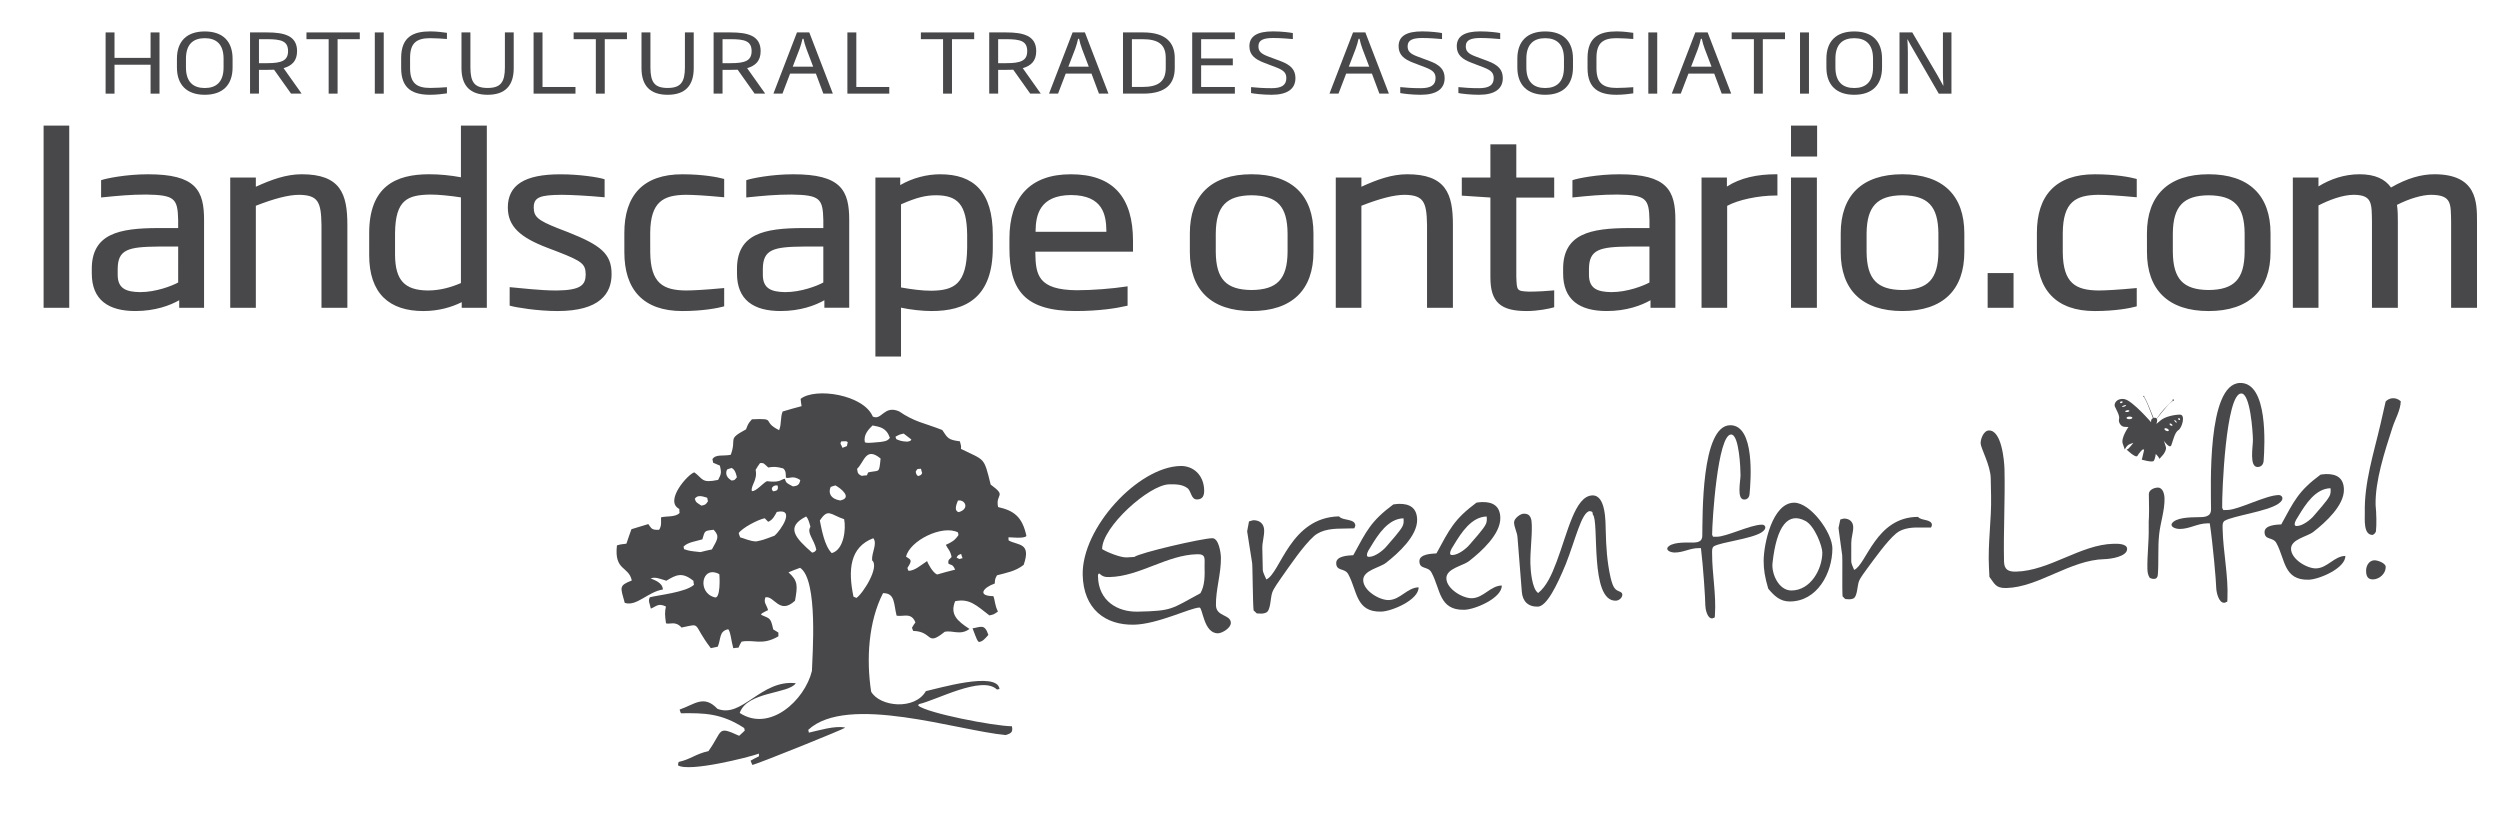 <?xml version="1.0" encoding="utf-8"?>
<!-- Generator: Adobe Illustrator 16.0.0, SVG Export Plug-In . SVG Version: 6.00 Build 0)  -->
<!DOCTYPE svg PUBLIC "-//W3C//DTD SVG 1.1//EN" "http://www.w3.org/Graphics/SVG/1.1/DTD/svg11.dtd">
<svg version="1.1" id="Layer_1" xmlns="http://www.w3.org/2000/svg" xmlns:xlink="http://www.w3.org/1999/xlink" x="0px" y="0px"
	 width="178.333px" height="58.333px" viewBox="0 0 178.333 58.333" enable-background="new 0 0 178.333 58.333"
	 xml:space="preserve">
<g>
	<path fill="#48484A" d="M71.197,36.17c-0.209-0.984,0.666-0.729-0.529-1.604c-0.5-2.013-0.396-1.691-2.121-2.548
		c0.019-0.196,0.019-0.196-0.074-0.537c-0.845-0.11-0.866-0.221-1.258-0.808c-1.332-0.521-1.951-0.56-3.084-1.332
		c-1.073-0.463-1.233,0.678-1.872,0.374c-0.652-1.562-4.084-2.098-5.148-1.264c0.018,0.168,0.03,0.336,0.07,0.521
		c-0.452,0.114-0.902,0.248-1.351,0.381c-0.18,0.417-0.064,0.869-0.254,1.331c-1.299-0.644-0.103-0.856-1.938-0.775
		c-0.264,0.305-0.264,0.305-0.422,0.718c-1.388,0.751-0.638,0.593-1.087,1.813c-0.548,0.115-1.064-0.062-1.31,0.312
		c0.015,0.074,0.034,0.165,0.054,0.258c0.148,0.063,0.314,0.126,0.481,0.203c0.102,0.477,0.12,0.565-0.127,1.018
		c-1.207,0.256-1.066-0.079-1.697-0.537c-0.42,0.089-2.184,2.042-1.072,2.612c0,0.093,0.002,0.189,0.02,0.28
		c-0.272,0.325-1.022,0.216-1.325,0.319c-0.011,0.305,0.064,0.576-0.137,0.886c-0.568,0.026-0.54-0.114-0.772-0.408
		c-0.413,0.124-0.81,0.247-1.201,0.366c-0.123,0.332-0.24,0.68-0.357,1.029c-0.237,0.052-0.321,0.012-0.678,0.125
		c-0.208,1.837,0.84,1.464,1.06,2.504c-0.933,0.369-0.818,0.46-0.503,1.596c0.842,0.281,1.647-0.787,2.719-0.953
		c-0.01-0.515-0.682-0.698-0.873-0.791c0.336-0.126,0.635,0.02,1.122,0.165c0.678-0.409,1.12-0.656,1.934,0.011
		c-0.002,0.099,0.017,0.19,0.037,0.278c-0.591,0.547-2.593,0.738-3.152,0.893c-0.132,0.278-0.016,0.386,0.074,0.807
		c0.405-0.162,0.523-0.415,1.076-0.149c-0.088,0.401-0.077,0.627,0.005,1.2c0.286,0.093,0.664-0.196,1.111,0.301
		c1.481-0.313,0.715-0.323,2.086,1.47c0.164-0.035,0.329-0.07,0.493-0.104c0.247-0.551,0.073-1.107,0.748-1.247
		c0.167,0.156,0.222,0.869,0.362,1.354c0.109-0.022,0.241-0.03,0.373-0.039c0.065-0.148,0.131-0.295,0.216-0.427
		c0.861-0.181,1.456,0.303,2.629-0.382c-0.001-0.097-0.001-0.19,0-0.268c-0.131-0.088-0.259-0.156-0.37-0.227
		c-0.183-0.86-0.235-0.754-0.867-1.041c0.033-0.102,0.033-0.102,0.501-0.335c-0.099-0.378-0.338-0.519-0.191-0.911
		c0.637-0.137,0.993,1.278,2.112,0.242c0.193-1.072,0.215-1.42-0.466-2.023c0.264-0.111,0.544-0.226,0.828-0.325
		c1.307,0.853,0.871,6.305,0.844,7.36c-0.513,2.093-3.008,4.394-5.151,2.994c0.533-1.545,3.494-1.347,4.001-2.121
		c-2.482-0.28-3.821,2.522-5.589,1.826c-0.982-1.034-1.63-0.308-2.698,0.051c0.019,0.091,0.056,0.18,0.093,0.267
		c1.674-0.026,2.901,0,4.515,1.054c0.012,0.056,0.022,0.111,0.038,0.183c-0.143,0.126-0.271,0.247-0.398,0.37
		c-1.604-0.73-1.132-0.392-2.192,1.093c-0.896,0.19-1.305,0.599-2.128,0.771c-0.021,0.083-0.042,0.162-0.044,0.241
		c0.774,0.504,5.032-0.565,5.779-0.836c-0.009,0.06-0.016,0.118,0,0.19c-0.207,0.102-0.416,0.202-0.602,0.316
		c0.039,0.087,0.078,0.194,0.121,0.301c0.28-0.022,6.595-2.576,6.634-2.658c-0.704-0.176-1.975,0.225-2.596,0.356
		c-0.017-0.074-0.031-0.145-0.043-0.201c2.793-2.594,10.663,0.062,14.085,0.372c0.415-0.125,0.523-0.226,0.441-0.626
		c-1.299-0.014-6.055-0.938-6.683-1.475c0.01-0.04,0.02-0.082,0.051-0.106c1.19-0.251,4.506-2.075,5.564-1.039
		c0.055-0.011,0.11-0.023,0.184-0.038c-0.159-1.303-4.45-0.017-5.254,0.152c-0.782,1.366-3.273,1.129-3.903,0.039
		c-0.354-2.312-0.195-4.996,0.847-7.028c0.877-0.013,0.755,0.777,0.97,1.607c0.495,0.088,1.054-0.259,1.342,0.482
		c-0.091,0.115-0.177,0.247-0.245,0.374c0.015,0.074,0.048,0.145,0.086,0.23c1.44,0.04,0.909,1.146,2.246,0.064
		c0.585-0.125,1.107,0.28,1.77-0.204c-0.887-0.576-1.402-1.042-1.026-1.977c1.023-0.216,1.512,0.29,2.445,1.011
		c0.311-0.064,0.311-0.064,0.609-0.279c-0.225-0.433-0.206-0.798-0.326-1.096c-1.166-0.004-0.741-0.609,0.098-0.899
		c0.024-0.332,0.024-0.332,0.162-0.588c0.648-0.174,1.313-0.278,1.902-0.743c0.561-1.609-0.4-1.368-1.071-1.743
		c-0.016-0.072-0.015-0.148-0.009-0.226c0.132-0.008,1.132,0.124,1.276-0.096C72.921,36.837,72.298,36.417,71.197,36.17
		 M50.447,35.505c0.016,0.072,0.035,0.166,0.054,0.256c-0.173,0.267-0.251,0.261-0.47,0.307c-0.421-0.274-0.37-0.225-0.469-0.491
		C49.752,35.289,50.078,35.39,50.447,35.505 M50.97,42.607c-1.253-0.328-0.929-2.323,0.338-1.654
		C51.343,41.117,51.407,42.784,50.97,42.607 M50.783,39.192c-0.273,0.059-0.545,0.115-0.817,0.191
		c-0.78-0.082-0.78-0.082-1.17-0.209c-0.016-0.074-0.027-0.132-0.038-0.185c0.314-0.313,0.819-0.362,1.342-0.514
		c0.196-0.611,0.101-0.609,0.81-0.684C51.353,38.27,51.184,38.459,50.783,39.192 M65.698,33.438c0.018,0.091,0.043,0.2,0.084,0.308
		c-0.084,0.149-0.084,0.149-0.299,0.216c-0.124-0.128-0.124-0.128-0.163-0.311C65.451,33.452,65.355,33.452,65.698,33.438
		 M64.464,30.929c0.18,0.136,0.36,0.27,0.546,0.421c-0.054,0.105-0.054,0.105-0.29,0.155c-0.445-0.021-0.572-0.089-0.782-0.179
		c-0.033-0.068-0.046-0.124-0.058-0.178C64.172,30.992,64.172,30.992,64.464,30.929 M60.001,31.489
		c0.377-0.023,0.377-0.023,0.471,0.053c-0.022,0.081-0.041,0.182-0.059,0.278c-0.104,0.042-0.211,0.083-0.315,0.126
		C59.972,31.627,59.91,31.699,60.001,31.489 M59.253,34.738c0.107-0.041,0.213-0.083,0.341-0.111
		c0.364,0.191,1.254,0.882,0.339,1.074C59.262,35.594,59.062,35.177,59.253,34.738 M51.874,33.486c0,0,0.212-0.082,0.319-0.105
		c0.133,0.074,0.271,0.189,0.37,0.665c-0.153,0.168-0.11,0.209-0.372,0.232C51.582,33.928,51.874,33.486,51.874,33.486
		 M55.254,38.21c-0.833,0.312-0.833,0.312-1.309,0.412c-0.438-0.004-0.887-0.232-1.147-0.292c-0.043-0.107-0.083-0.214-0.103-0.303
		c0.232-0.354,1.326-0.947,1.855-1.06c0.075,0.079,0.149,0.157,0.246,0.253c0.316-0.124,0.465-0.421,0.615-0.702
		C56.782,36.23,55.688,37.835,55.254,38.21 M55.144,34.707c0.098-0.08,0.217-0.099,0.33-0.07c0.078,0.367-0.113,0.369-0.315,0.412
		C55.008,34.913,55.049,34.786,55.144,34.707 M54.712,34.325c-0.225,0.073-0.828,0.79-1.082,0.701
		c-0.086-0.401,0.425-0.777,0.272-1.509c0.097-0.174,0.198-0.328,0.317-0.486c0.286-0.003,0.227-0.009,0.581,0.317
		c0.37-0.06,0.537-0.075,1.062,0.062c0.232,0.185,0.18,0.434,0.198,0.663c0.286,0.094,0.476-0.192,1.027,0.167
		c-0.057,0.326-0.185,0.432-0.534,0.454c-0.492-0.259-0.475-0.263-0.571-0.546C55.654,34.217,55.656,34.443,54.712,34.325
		 M57.932,39.423c-1.192-1.047-1.929-1.826-0.43-2.58c0.144,0.141,0.217,0.392,0.309,0.735c-0.287,0.444,0.261,0.881,0.42,1.63
		C58.132,39.363,58.132,39.363,57.932,39.423 M59.332,39.456c-0.529-0.521-0.724-1.719-0.851-2.322
		c0.591-0.907,0.749-0.424,1.734-0.098C60.353,37.692,60.217,39.211,59.332,39.456 M62.209,39.971
		c0.553,0.46-0.647,2.372-1.117,2.681c-0.083-0.039-0.144-0.064-0.21-0.091c-0.398-1.898-0.266-3.531,1.413-4.168
		C62.606,38.783,62.166,39.41,62.209,39.971 M61.937,33.694c-0.044,0.067-0.07,0.132-0.091,0.21
		c-0.132,0.01-0.264,0.021-0.373,0.041c-0.373-0.148-0.284-0.358-0.335-0.501c0.512-0.471,0.614-1.619,1.678-0.736
		C62.701,33.801,62.758,33.521,61.937,33.694 M61.693,31.551c-0.111-0.529,0.247-0.91,0.549-1.202
		c0.518,0.102,0.986,0.153,1.236,0.885c-0.175,0.263-0.499,0.257-0.665,0.292C61.878,31.609,61.878,31.609,61.693,31.551
		 M68.446,39.88c-0.083-0.041-0.15-0.082-0.21-0.104c0.095-0.177,0.095-0.177,0.325-0.264c0.021,0.093,0.06,0.199,0.103,0.305
		C68.59,39.832,68.517,39.847,68.446,39.88 M68.372,38.163c-0.26,0.396-0.5,0.521-0.902,0.701c0.145,0.314,0.309,0.376,0.412,0.869
		c-0.152,0.184-0.285,0.178-0.221,0.486c0.191,0.093,0.31,0.029,0.47,0.416c-0.437,0.11-0.87,0.221-1.282,0.346
		c-0.315-0.125-0.665-0.796-0.718-0.956c-0.469,0.309-0.867,0.679-1.323,0.696c-0.031-0.068-0.065-0.137-0.08-0.208
		c0.376-0.575,0.26-0.571-0.095-0.804c0.258-1.141,2.588-2.299,3.701-1.733C68.345,38.032,68.357,38.087,68.372,38.163
		 M68.393,36.533c-0.405-0.104-0.107-0.683-0.061-0.825C68.826,35.602,69.198,36.288,68.393,36.533"/>
	<path fill="#48484A" d="M69.375,44.82c0.337,0.883,0.337,0.883,0.451,0.974c0.265-0.019,0.445-0.245,0.677-0.505
		C70.235,44.467,69.949,44.737,69.375,44.82"/>
	<path fill="#48484A" d="M3.11,21.956h0.096h1.733V8.958H3.11V21.956z M10.562,12.432c-1.579,0-2.974,0.297-3.286,0.401
		l-0.064,0.023v1.231l0.105-0.011c1.102-0.113,1.997-0.198,3.116-0.198c2.022,0.033,2.244,0.272,2.276,1.824v0.566h-1.412
		c-1.421,0.002-2.595,0.103-3.433,0.518c-0.84,0.415-1.321,1.169-1.317,2.392v0.33c0,0.929,0.29,1.611,0.835,2.048
		c0.542,0.438,1.318,0.63,2.277,0.631c1.414-0.001,2.479-0.402,3.124-0.771v0.538h0.095h1.678v-6.252
		c0-1.039-0.132-1.865-0.718-2.434C13.252,12.708,12.253,12.432,10.562,12.432 M12.71,20.151c-0.445,0.244-1.592,0.688-2.718,0.687
		c-0.986-0.015-1.589-0.246-1.597-1.212v-0.446c0.009-1.389,0.753-1.573,2.902-1.592h1.412V20.151z M21.52,12.43
		c-1.1,0.002-2.142,0.375-3.27,0.891v-0.658h-1.827v9.293h1.827v-7.279c1.309-0.512,2.331-0.78,3.087-0.78
		c1.356,0.022,1.57,0.498,1.595,2.155v5.903h0.097h1.75v-5.903c-0.001-1.114-0.117-2.015-0.593-2.651
		C23.706,12.765,22.875,12.43,21.52,12.43 M32.879,12.644c-0.77-0.138-1.498-0.214-2.276-0.214c-1.188,0.002-2.254,0.213-3.03,0.853
		c-0.776,0.641-1.239,1.702-1.238,3.349v1.572c-0.001,1.354,0.355,2.356,1.022,3.018c0.669,0.659,1.641,0.966,2.841,0.966
		c1.118,0,2.055-0.292,2.738-0.634v0.307v0.096h0.095h1.696V8.958h-1.848V12.644z M32.879,20.192
		c-0.729,0.313-1.506,0.529-2.367,0.529c-1.657-0.017-2.313-0.739-2.332-2.518v-1.572c0.023-2.402,0.911-2.727,2.534-2.752
		c0.525,0,1.367,0.077,2.165,0.202V20.192z M40.512,16.559l-0.735-0.283c-1.44-0.574-1.698-0.821-1.704-1.482
		c0-0.744,0.494-0.883,1.982-0.897c0.692,0,1.905,0.068,2.969,0.167l0.105,0.008v-1.282l-0.068-0.022
		c-0.387-0.121-1.708-0.334-3.08-0.334c-1.278,0-2.209,0.185-2.833,0.578c-0.625,0.39-0.925,1.001-0.923,1.783
		c-0.003,1.361,0.885,2.146,2.838,2.887l0.737,0.281c1.739,0.679,1.971,0.869,1.979,1.632c-0.013,0.736-0.348,1.109-2.074,1.128
		c-1.205,0-2.636-0.181-3.246-0.23l-0.104-0.009V21.8l0.067,0.019c0.352,0.104,1.909,0.368,3.339,0.369
		c1.51-0.001,2.478-0.308,3.069-0.8c0.594-0.488,0.798-1.157,0.796-1.827C43.631,18.104,42.861,17.491,40.512,16.559 M48.679,12.432
		c-1.397-0.002-2.438,0.373-3.128,1.092c-0.688,0.72-1.015,1.769-1.015,3.09l0.001,1.374c-0.001,1.313,0.325,2.367,1.014,3.092
		c0.689,0.727,1.73,1.108,3.128,1.108c1.479-0.001,2.55-0.216,2.912-0.319l0.067-0.02v-1.303l-0.103,0.01
		c-1.231,0.115-2.11,0.165-2.64,0.165c-1.597-0.021-2.514-0.498-2.532-2.733l-0.002-1.374c0.021-2.233,0.938-2.697,2.534-2.718
		c0.529,0,1.408,0.05,2.64,0.167l0.103,0.008v-1.302l-0.067-0.02C51.229,12.648,50.158,12.432,48.679,12.432 M56.584,12.432
		c-1.578,0-2.974,0.297-3.286,0.401l-0.064,0.023v1.231l0.105-0.011c1.104-0.113,2.001-0.198,3.116-0.198
		c2.024,0.033,2.244,0.272,2.276,1.824v0.566H57.32c-1.421,0.002-2.596,0.103-3.433,0.518c-0.839,0.415-1.32,1.169-1.315,2.392v0.33
		c-0.002,0.929,0.288,1.611,0.832,2.048c0.544,0.438,1.319,0.63,2.278,0.631c1.414-0.001,2.479-0.402,3.123-0.771v0.538h0.096h1.676
		v-6.252c0-1.039-0.132-1.865-0.717-2.434C59.275,12.708,58.275,12.432,56.584,12.432 M58.731,20.151
		c-0.443,0.244-1.591,0.688-2.718,0.687c-0.985-0.015-1.586-0.246-1.597-1.212v-0.446c0.011-1.389,0.752-1.573,2.903-1.592h1.411
		V20.151z M67.064,12.432c-0.94,0-1.96,0.256-2.848,0.77v-0.539h-1.771v12.769h1.827v-3.485c0.632,0.139,1.517,0.241,2.167,0.241
		c1.224,0,2.319-0.232,3.113-0.925c0.796-0.693,1.269-1.836,1.267-3.604v-0.894c0-1.544-0.338-2.629-0.986-3.331
		S68.238,12.43,67.064,12.432 M68.991,17.658c-0.022,2.64-0.956,3.059-2.551,3.08c-0.65,0.002-1.373-0.091-2.167-0.232v-5.931
		c1.154-0.506,1.768-0.644,2.534-0.646c1.469,0.019,2.163,0.616,2.184,2.835V17.658z M76.387,12.432
		c-1.451-0.002-2.553,0.41-3.288,1.198c-0.734,0.787-1.093,1.936-1.093,3.381v0.695c0,1.481,0.264,2.607,0.999,3.364
		c0.738,0.756,1.929,1.117,3.729,1.117c1.683-0.001,2.922-0.201,3.628-0.368l0.073-0.015v-1.381l-0.11,0.017
		c-0.951,0.148-2.4,0.264-3.516,0.264c-2.763-0.024-2.931-1.102-2.956-2.667V17.95h6.968v-0.757c0-1.544-0.343-2.735-1.077-3.545
		C79.01,12.839,77.892,12.43,76.387,12.432 M78.921,16.536h-5.05v-0.07c0.017-1.1,0.273-2.54,2.534-2.553
		c2.296,0.013,2.5,1.451,2.516,2.553V16.536z M89.275,12.43c-1.432,0-2.535,0.375-3.28,1.096s-1.12,1.78-1.119,3.123v1.321
		c-0.001,1.343,0.374,2.402,1.119,3.122c0.745,0.722,1.849,1.095,3.28,1.095c1.44,0,2.549-0.373,3.296-1.095
		c0.747-0.72,1.122-1.779,1.122-3.122v-1.321c0-1.343-0.375-2.402-1.122-3.123S90.716,12.43,89.275,12.43 M91.847,17.97
		c-0.019,1.944-0.746,2.701-2.571,2.718c-1.806-0.017-2.535-0.773-2.551-2.718v-1.321c0.016-1.943,0.764-2.701,2.551-2.72
		c1.825,0.019,2.553,0.776,2.571,2.72V17.97z M100.382,12.43c-1.101,0.002-2.143,0.375-3.269,0.891v-0.658h-1.828v9.293h1.828
		v-7.279c1.307-0.512,2.329-0.78,3.086-0.78c1.354,0.022,1.569,0.498,1.596,2.155v5.903h0.095h1.751v-5.903
		c-0.001-1.114-0.116-2.015-0.594-2.651C102.566,12.765,101.737,12.43,100.382,12.43 M108.163,10.297h-1.848v2.365h-2.04v1.294
		l2.04,0.134v5.686c0,0.869,0.167,1.48,0.594,1.874c0.425,0.389,1.076,0.537,2.004,0.538c0.786-0.001,1.597-0.168,1.885-0.252
		l0.068-0.021V20.71l-0.105,0.011c-0.308,0.033-1.1,0.083-1.664,0.083c-0.926-0.036-0.896-0.061-0.934-1.096v-5.612h2.703v-1.434
		h-2.703V10.297z M115.513,12.432c-1.575,0-2.971,0.297-3.285,0.401l-0.062,0.023v1.231l0.104-0.011
		c1.103-0.113,2.001-0.198,3.116-0.198c2.025,0.033,2.246,0.272,2.276,1.824v0.566h-1.411c-1.423,0.002-2.595,0.103-3.431,0.518
		c-0.84,0.415-1.323,1.169-1.317,2.392v0.33c-0.002,0.929,0.288,1.611,0.832,2.048c0.543,0.438,1.32,0.63,2.279,0.631
		c1.414-0.001,2.479-0.402,3.122-0.771v0.538h0.096h1.678v-6.252c0-1.039-0.133-1.865-0.718-2.434
		C118.205,12.708,117.207,12.432,115.513,12.432 M117.661,20.151c-0.445,0.244-1.591,0.688-2.717,0.687
		c-0.987-0.015-1.587-0.246-1.598-1.212v-0.446c0.011-1.389,0.754-1.573,2.903-1.592h1.411V20.151z M123.186,13.307v-0.645h-1.81
		v9.293h1.828v-7.271c0.759-0.42,2.209-0.739,3.49-0.737h0.095V12.43h-0.095C125.338,12.432,124.142,12.688,123.186,13.307
		 M127.757,21.955h0.095h1.752v-9.292h-1.847V21.955z M127.757,11.168h0.095h1.769V8.958h-1.863V11.168z M139,13.526
		c-0.75-0.721-1.857-1.096-3.297-1.096c-1.433,0-2.536,0.375-3.28,1.096c-0.745,0.721-1.119,1.78-1.119,3.123v1.321
		c0,1.343,0.374,2.402,1.119,3.122c0.744,0.722,1.848,1.095,3.28,1.095c1.439,0,2.547-0.373,3.297-1.095
		c0.747-0.72,1.122-1.779,1.122-3.122v-1.321C140.122,15.306,139.747,14.247,139,13.526 M138.272,17.97
		c-0.019,1.944-0.746,2.701-2.569,2.718c-1.806-0.017-2.533-0.773-2.553-2.718v-1.321c0.019-1.943,0.766-2.701,2.553-2.72
		c1.823,0.019,2.551,0.776,2.569,2.72V17.97z"/>
	<path fill="#48484A" d="M141.785,21.955h0.097h1.751v-2.474h-1.848V21.955z M149.438,12.432c-1.394-0.002-2.436,0.373-3.125,1.093
		c-0.689,0.718-1.015,1.768-1.015,3.089l0.001,1.373c-0.001,1.314,0.324,2.369,1.014,3.093c0.689,0.727,1.731,1.109,3.125,1.109
		v-0.001c1.481,0,2.554-0.216,2.915-0.319l0.068-0.02v-1.303l-0.103,0.01c-1.231,0.115-2.112,0.165-2.641,0.165
		c-1.597-0.021-2.515-0.498-2.533-2.734v-1.373c0.019-2.233,0.935-2.697,2.533-2.717c0.528,0,1.409,0.049,2.641,0.165l0.103,0.009
		V12.77l-0.068-0.021C151.991,12.648,150.919,12.432,149.438,12.432 M157.546,12.43c-1.432,0-2.535,0.375-3.278,1.096
		c-0.745,0.721-1.12,1.78-1.12,3.122l0.002,1.323c-0.002,1.341,0.373,2.4,1.118,3.121c0.743,0.722,1.847,1.096,3.278,1.096
		c1.44,0,2.551-0.374,3.296-1.096c0.749-0.721,1.122-1.78,1.122-3.121v-1.323c0-1.342-0.373-2.401-1.122-3.122
		C160.097,12.805,158.986,12.43,157.546,12.43 M160.117,17.971c-0.018,1.944-0.745,2.699-2.571,2.717
		c-1.804-0.018-2.533-0.772-2.551-2.717v-1.323c0.018-1.942,0.764-2.7,2.551-2.717c1.826,0.017,2.554,0.774,2.571,2.717V17.971z
		 M176.312,13.599c-0.385-0.683-1.168-1.17-2.658-1.169c-0.918,0-1.941,0.276-3.096,0.945c-0.41-0.581-1.108-0.946-2.254-0.945
		c-1.096,0.002-2.105,0.36-2.92,0.866v-0.634h-1.829v9.293h1.829v-7.301c0.724-0.37,1.7-0.759,2.534-0.758
		c1.315,0.017,1.26,0.625,1.282,1.922v6.136h1.846v-6.136c0-0.373,0-0.786-0.062-1.204c0.854-0.438,1.793-0.719,2.45-0.718
		c1.454,0.021,1.388,0.627,1.412,1.922v6.136h0.097h1.75v-6.136C176.692,15.116,176.695,14.279,176.312,13.599"/>
	<path fill="#48484A" d="M80.894,44.561c-2.051,0.044-3.609-1.119-3.662-3.553c-0.073-3.354,3.954-7.701,6.969-7.768
		c0.945-0.021,1.674,0.671,1.696,1.729c0.009,0.394-0.111,0.65-0.502,0.659c-0.446,0.01-0.406-0.6-0.696-0.81
		c-0.381-0.286-0.88-0.275-1.309-0.267c-1.426,0.032-4.787,3.05-4.771,4.619c0.363,0.228,1.335,0.619,1.763,0.591l0.533-0.033
		c0.404-0.303,4.791-1.319,5.557-1.336c0.465-0.011,0.611,1.026,0.62,1.379c0.022,1.119-0.379,2.326-0.354,3.405
		c0.017,0.824,1.049,0.644,1.062,1.252c0.008,0.373-0.627,0.74-0.911,0.747c-1.035,0.021-1.093-1.842-1.326-1.837
		C84.902,43.356,82.589,44.525,80.894,44.561 M85.629,42.318c0.327-0.557,0.311-1.282,0.297-1.929
		c-0.012-0.511,0.124-0.868-0.519-0.854c-2.176,0.046-4.104,1.581-6.264,1.628c-0.321,0.008-0.481-0.029-0.737-0.259
		c-0.088,0.042-0.086,0.12-0.084,0.217c0.038,1.747,1.394,2.543,2.838,2.51C83.675,43.578,83.529,43.444,85.629,42.318"/>
	<path fill="#48484A" d="M122.319,44.043c-0.055,0.015-0.137,0.07-0.193,0.069c-0.356,0-0.48-0.702-0.48-0.937
		c0-0.469-0.15-2.753-0.312-4.076h-0.166c-0.633,0-1.073,0.316-1.72,0.315c-0.152,0-0.579-0.083-0.51-0.33
		c0.233-0.413,1.239-0.385,1.638-0.384c0.358,0,0.84,0.041,0.854-0.468c0.028-1.378-0.091-7.873,1.989-7.9
		c1.789-0.012,1.47,3.966,1.385,4.888c-0.013,0.235-0.137,0.414-0.385,0.414c-0.55,0-0.262-1.308-0.261-1.735
		c0-0.455-0.093-2.905-0.671-2.905c-0.963-0.001-1.354,6.194-1.355,7.157l0.067,0.137h0.262c0.704,0,2.411-0.863,3.224-0.862
		c0.205-0.015,0.439,0.247-0.028,0.55c-0.73,0.468-2.851,0.686-3.389,0.988c-0.164,0.097-0.137,0.358-0.137,0.536
		c-0.001,1.404,0.301,2.947,0.202,4.35L122.319,44.043z"/>
	<path fill="#48484A" d="M125.807,40.013c0-1.197,0.623-4.156,2.179-4.154c1.156,0.001,2.724,2.135,2.724,3.264
		c-0.002,1.749-1.078,3.786-3.047,3.783c-0.688-0.001-1.114-0.415-1.527-0.911C125.901,41.198,125.807,40.661,125.807,40.013
		 M127.787,42.121c1.363,0.002,2.204-1.513,2.205-2.71c0-0.454-0.549-1.899-1.196-2.245c-1.225-0.661-2.064,0.302-2.357,2.999
		C126.356,40.922,126.877,42.121,127.787,42.121"/>
	<path fill="#48484A" d="M131.149,37.678v-0.027l0.126-0.592c0.068-0.014,0.205-0.069,0.261-0.069c0.399,0,0.661,0.234,0.661,0.634
		c-0.002,0.371-0.14,0.729-0.14,1.102l-0.001,1.335c0,0.152,0.151,0.454,0.206,0.593c0.881-0.372,1.545-3.784,4.561-3.782
		c0.205,0.288,0.99,0.138,0.989,0.593c0,0.026-0.055,0.138-0.066,0.165h-0.621c-0.62-0.015-1.363-0.002-1.873,0.426
		c-0.675,0.576-1.529,1.787-2.081,2.53c-0.138,0.206-0.454,0.591-0.565,0.88c-0.123,0.316-0.11,1.101-0.4,1.225
		c-0.096,0.043-0.22,0.068-0.356,0.056l-0.222-0.015l-0.191-0.192c-0.041-0.454,0.003-2.836-0.026-2.932
		C131.396,39.481,131.149,37.747,131.149,37.678"/>
	<path fill="#48484A" d="M141.879,40.484c-0.09-1.711,0.188-3.397,0.151-5.111l-0.026-1.276c-0.021-0.909-0.712-2.136-0.719-2.468
		c-0.009-0.314,0.207-0.914,0.592-0.923c0.893-0.02,1.094,2.093,1.11,2.793c0.048,2.185-0.08,4.375-0.034,6.56
		c0.014,0.578,0.314,0.729,0.855,0.716c2.378-0.052,4.612-1.937,6.955-1.986c0.262-0.007,0.962-0.021,0.971,0.362
		c0.012,0.56-1.21,0.727-1.612,0.734c-2.446,0.054-4.713,2.01-7.005,2.06c-0.769,0.017-0.827-0.297-1.206-0.795L141.879,40.484z"/>
	<path fill="#48484A" d="M153.177,30.965c0.062-0.002,0.879,0.2,0.896,0.217c0.095,0.06,0.266,0.665,0.314,0.805v0.032
		c0.003,0.094-0.041,0.235-0.071,0.33c-0.093,0.001-0.17,0.019-0.248,0.021c-0.391,0.009-1.522-0.265-1.533-0.748
		C152.528,31.387,152.942,30.97,153.177,30.965 M153.181,40.584c-0.021-0.984,0.113-1.973,0.093-2.942
		c-0.018-0.844,0.057-0.329,0.01-2.392c-0.006-0.299,0.367-0.464,0.634-0.469c0.373-0.008,0.479,0.475,0.484,0.772
		c0.019,0.843-0.291,1.712-0.382,2.557c-0.104,0.956-0.021,1.925-0.094,2.88c-0.012,0.174-0.087,0.3-0.275,0.304
		c-0.109,0.003-0.204-0.026-0.299-0.071C153.223,41.038,153.187,40.819,153.181,40.584"/>
	<path fill="#48484A" d="M158.879,42.917c-0.062,0.017-0.153,0.081-0.217,0.082c-0.407,0.011-0.564-0.784-0.571-1.051
		c-0.01-0.531-0.238-3.122-0.461-4.619l-0.187,0.004c-0.72,0.015-1.212,0.385-1.946,0.401c-0.171,0.003-0.659-0.079-0.587-0.362
		c0.255-0.476,1.397-0.469,1.851-0.479c0.408-0.008,0.956,0.026,0.959-0.552c-0.003-1.564-0.304-8.939,2.057-9.023
		c2.032-0.059,1.77,4.468,1.698,5.518c-0.009,0.265-0.146,0.472-0.427,0.478c-0.624,0.014-0.33-1.479-0.34-1.963
		c-0.011-0.516-0.182-3.298-0.838-3.283c-1.094,0.024-1.38,7.069-1.355,8.163l0.082,0.154l0.297-0.006
		c0.797-0.017,2.715-1.044,3.637-1.064c0.234-0.02,0.507,0.271-0.017,0.626c-0.817,0.55-3.221,0.853-3.821,1.208
		c-0.187,0.114-0.148,0.411-0.145,0.614c0.035,1.596,0.416,3.339,0.342,4.936L158.879,42.917z"/>
	<path fill="#48484A" d="M162.731,37.406c0.918-1.678,1.216-2.374,2.802-3.55c0.141-0.019,0.266-0.035,0.39-0.039
		c0.768-0.016,1.258,0.286,1.276,1.099c0.024,1.142-1.326,2.358-2.172,3.019c-0.446,0.354-1.615,0.521-1.6,1.224
		c0.016,0.735,1.141,1.4,1.781,1.386c0.812-0.018,1.294-0.873,2.093-0.891c0.019,0.876-1.873,1.684-2.622,1.699
		c-1.783,0.04-1.659-1.449-2.294-2.61c-0.245-0.463-0.834-0.184-0.847-0.778C161.528,37.447,162.388,37.428,162.731,37.406
		 M163.846,37.522c0.422-0.009,0.991-0.458,1.233-0.761c0.275-0.319,0.918-1.037,1.081-1.354c0.106-0.174,0.103-0.395,0.083-0.581
		c-1.063,0.024-1.775,1.134-2.272,1.958c-0.105,0.189-0.289,0.397-0.284,0.632C163.688,37.511,163.782,37.523,163.846,37.522"/>
	<path fill="#48484A" d="M169.804,30.276l0.372-1.635c0.229-0.239,0.663-0.374,1.077-0.022c-0.002,0.609-0.408,1.308-0.585,1.857
		c-0.586,1.812-1.245,3.844-1.209,5.548c0.061,0.608,0.077,1.39,0.025,1.877c-0.045,0.126-0.091,0.174-0.229,0.257
		c-0.687,0.014-0.556-1.147-0.566-1.585C168.643,34.431,169.317,32.367,169.804,30.276 M169.373,39.967
		c0.235-0.005,0.803,0.201,0.808,0.468c0.01,0.47-0.435,0.885-0.904,0.896c-0.391,0.007-0.49-0.256-0.496-0.6
		C168.772,40.372,168.982,39.976,169.373,39.967"/>
	<path fill="#48484A" d="M155.497,29.576c-0.429,0.007-1.059,0.147-1.365,0.404l-0.307,0.257c0,0,0.078-0.263,0.05-0.312
		l-0.029-0.05c0,0,0.727-0.927,0.937-1.104l0.21-0.177c0,0,0.076,0.005,0.078-0.025c0-0.027-0.004-0.097-0.057-0.082
		c-0.05,0.017-0.048,0.038-0.038,0.06l0.007,0.021c0,0-0.589,0.541-0.863,0.911l-0.277,0.375c0,0-0.039-0.056-0.132-0.052
		l-0.093,0.005c0,0-0.449-1.134-0.558-1.316l-0.109-0.182c0,0,0.028-0.055-0.011-0.069c-0.039-0.017-0.069,0.024-0.048,0.054
		c0.021,0.03,0.034,0.024,0.034,0.024s0.084,0.102,0.253,0.491s0.398,1.021,0.398,1.021s-0.124,0.058-0.129,0.164
		c-0.002,0.111-0.006,0.122-0.006,0.122s-1.34-1.548-1.895-1.644c-0.554-0.097-0.769,0.324-0.689,0.518
		c0.078,0.191,0.37,0.665,0.304,0.887c-0.071,0.223,0.116,0.562,0.39,0.572l0.278,0.011c0,0-0.554,0.777-0.407,1.192l0.146,0.415
		c0,0,0.13-0.307,0.372-0.392l0.242-0.088c0,0-0.326,0.424-0.408,0.453l-0.078,0.028c0,0,0.653,0.64,0.771,0.451
		c0.112-0.189,0.313-0.42,0.409-0.479l0.093-0.058c0,0-0.12,0.56-0.156,0.684l-0.035,0.123c0,0,0.758,0.221,0.856,0.086
		c0.101-0.135,0.144-0.494,0.144-0.494s0.194,0.2,0.223,0.276l0.026,0.076c0,0,0.571-0.499,0.47-0.854
		c-0.104-0.358-0.146-0.443-0.146-0.443s0.42,0.612,0.535,0.325c0.114-0.286,0.24-0.92,0.504-1.077
		C155.651,30.53,155.925,29.57,155.497,29.576 M151.897,29.304c0.005,0.034-0.057,0.072-0.138,0.087
		c-0.082,0.012-0.152-0.005-0.158-0.039c-0.008-0.035,0.054-0.072,0.136-0.087C151.817,29.252,151.891,29.271,151.897,29.304
		 M151.231,28.728c-0.013-0.035,0.018-0.076,0.067-0.093c0.052-0.019,0.1-0.006,0.112,0.025c0.014,0.035-0.02,0.076-0.069,0.093
		C151.291,28.771,151.241,28.761,151.231,28.728 M151.375,29.012c-0.006-0.022,0.05-0.066,0.13-0.093
		c0.074-0.028,0.145-0.032,0.152-0.006c0.011,0.024-0.046,0.063-0.124,0.092C151.454,29.034,151.386,29.037,151.375,29.012
		 M152.11,29.802c0.004,0.048-0.087,0.094-0.202,0.1c-0.117,0.003-0.214-0.035-0.217-0.086c-0.004-0.051,0.087-0.095,0.201-0.1
		C152.009,29.713,152.106,29.751,152.11,29.802 M154.703,30.723c-0.023,0.042-0.112,0.043-0.194,0.002
		c-0.085-0.041-0.133-0.106-0.109-0.15c0.024-0.042,0.111-0.042,0.195,0C154.68,30.614,154.727,30.682,154.703,30.723
		 M154.964,30.361c-0.02,0.026-0.078,0.019-0.134-0.019s-0.085-0.091-0.064-0.117c0.019-0.029,0.079-0.021,0.134,0.018
		C154.955,30.281,154.982,30.333,154.964,30.361 M155.271,30.145c-0.017,0.02-0.066-0.009-0.111-0.057
		c-0.047-0.047-0.07-0.101-0.055-0.118c0.017-0.018,0.067,0.006,0.112,0.056S155.286,30.127,155.271,30.145 M155.499,29.953
		c-0.021,0.021-0.066,0.018-0.095-0.013c-0.029-0.032-0.035-0.075-0.013-0.103c0.023-0.022,0.064-0.019,0.094,0.013
		C155.516,29.883,155.521,29.927,155.499,29.953"/>
	<path fill="#48484A" d="M88.966,37.917v-0.032l0.128-0.688c0.08-0.019,0.238-0.085,0.302-0.088c0.463-0.01,0.771,0.256,0.781,0.718
		c0.01,0.431-0.141,0.85-0.132,1.279l0.034,1.547c0.003,0.176,0.188,0.522,0.254,0.682c1.011-0.453,1.69-4.425,5.185-4.501
		c0.247,0.329,1.15,0.135,1.162,0.661c0.001,0.03-0.06,0.16-0.075,0.193l-0.718,0.015c-0.719,0-1.579,0.034-2.158,0.541
		c-0.768,0.687-1.726,2.112-2.344,2.987c-0.155,0.243-0.512,0.697-0.632,1.036c-0.136,0.369-0.101,1.278-0.432,1.429
		c-0.111,0.05-0.254,0.085-0.414,0.072l-0.256-0.011l-0.229-0.219c-0.059-0.524-0.069-3.283-0.105-3.396
		C89.3,40,88.969,37.997,88.966,37.917"/>
	<path fill="#48484A" d="M96.534,39.604c0.936-1.712,1.239-2.422,2.855-3.621c0.145-0.019,0.272-0.037,0.399-0.041
		c0.781-0.017,1.283,0.292,1.301,1.122c0.025,1.163-1.352,2.404-2.215,3.079c-0.455,0.361-1.647,0.53-1.632,1.249
		c0.016,0.749,1.164,1.427,1.817,1.412c0.83-0.019,1.321-0.891,2.134-0.908c0.02,0.894-1.909,1.716-2.674,1.733
		c-1.819,0.039-1.691-1.48-2.34-2.662c-0.249-0.474-0.851-0.189-0.863-0.795C95.308,39.646,96.184,39.627,96.534,39.604
		 M97.669,39.722c0.432-0.009,1.011-0.468,1.26-0.777c0.28-0.324,0.935-1.058,1.104-1.38c0.107-0.178,0.104-0.402,0.082-0.592
		c-1.085,0.024-1.81,1.155-2.317,1.996c-0.107,0.194-0.295,0.407-0.29,0.646C97.511,39.709,97.605,39.724,97.669,39.722"/>
	<path fill="#48484A" d="M102.466,39.475c0.937-1.713,1.24-2.421,2.857-3.621c0.145-0.02,0.271-0.038,0.398-0.04
		c0.781-0.018,1.284,0.291,1.302,1.12c0.025,1.165-1.352,2.407-2.217,3.08c-0.454,0.36-1.646,0.53-1.632,1.248
		c0.017,0.749,1.165,1.427,1.819,1.412c0.829-0.018,1.319-0.891,2.134-0.908c0.02,0.894-1.909,1.718-2.675,1.733
		c-1.818,0.04-1.691-1.478-2.34-2.661c-0.25-0.473-0.85-0.19-0.862-0.795C101.239,39.517,102.116,39.498,102.466,39.475
		 M103.603,39.593c0.43-0.009,1.011-0.469,1.258-0.777c0.282-0.325,0.937-1.058,1.104-1.38c0.109-0.179,0.103-0.402,0.084-0.593
		c-1.085,0.025-1.81,1.156-2.32,1.997c-0.105,0.194-0.292,0.406-0.288,0.645C103.441,39.581,103.538,39.594,103.603,39.593"/>
	<path fill="#48484A" d="M108.691,36.643c0.526-0.012,0.568,0.418,0.577,0.833c0.02,0.894-0.12,1.853-0.101,2.73
		c0.01,0.494,0.119,1.816,0.556,2.095c0.58-0.461,0.961-1.282,1.309-2.215c0.799-2.107,1.317-4.721,2.562-4.747
		c0.956-0.021,0.933,1.846,0.949,2.533c0.023,1.116,0.096,2.231,0.342,3.312c0.07,0.284,0.177,0.778,0.467,0.931
		c0.113,0.077,0.37,0.104,0.374,0.296c0.005,0.238-0.246,0.435-0.47,0.439c-1.881,0.041-1.16-5.702-1.633-6.138
		c-0.036-0.239-0.004-0.193-0.213-0.252c-0.59,0.029-1.039,2.082-1.721,3.787c-0.636,1.546-1.369,3.014-1.992,3.027
		c-0.703,0.015-1.094-0.391-1.142-1.076l-0.307-3.87c-0.024-0.367-0.238-0.697-0.245-1.064
		C107.998,36.992,108.437,36.648,108.691,36.643"/>
	<polygon fill="#48484A" points="10.741,6.68 10.741,4.617 8.168,4.617 8.168,6.68 7.533,6.68 7.533,2.313 8.168,2.313 8.168,4.129 
		10.741,4.129 10.741,2.313 11.378,2.313 11.378,6.68 	"/>
	<path fill="#48484A" d="M14.607,6.761c-1.28,0-1.986-0.704-1.986-1.95V4.187c0-1.246,0.706-1.944,1.986-1.944
		c1.279,0,1.984,0.698,1.984,1.944v0.624C16.592,6.057,15.887,6.761,14.607,6.761 M15.948,4.187c0-1.068-0.553-1.463-1.341-1.463
		s-1.342,0.395-1.342,1.463v0.624c0,1.068,0.554,1.468,1.342,1.468s1.341-0.399,1.341-1.468V4.187z"/>
	<path fill="#48484A" d="M20.762,6.679l-1.211-1.705c-0.139,0.008-0.331,0.008-0.483,0.008h-0.595v1.697h-0.637V2.313h1.211
		c1.188,0,2.144,0.212,2.144,1.333c0,0.701-0.367,1.041-0.962,1.217l1.287,1.816H20.762z M19.047,2.795h-0.574v1.711h0.595
		c1.003,0,1.48-0.171,1.48-0.86C20.548,2.918,20.041,2.795,19.047,2.795"/>
	<polygon fill="#48484A" points="24.081,2.795 24.081,6.679 23.444,6.679 23.444,2.795 21.861,2.795 21.861,2.313 25.665,2.313 
		25.665,2.795 	"/>
	<rect x="26.736" y="2.313" fill="#48484A" width="0.637" height="4.367"/>
	<path fill="#48484A" d="M30.691,6.761c-1.176,0-2.075-0.371-2.075-1.903V4.133c0-1.532,0.899-1.893,2.075-1.893
		c0.472,0,0.982,0.071,1.19,0.102v0.44c-0.318-0.022-0.811-0.059-1.19-0.059c-0.968,0-1.439,0.334-1.439,1.409v0.725
		c0,1.075,0.472,1.416,1.439,1.416c0.38,0,0.872-0.03,1.19-0.053v0.44C31.674,6.69,31.163,6.761,30.691,6.761"/>
	<path fill="#48484A" d="M34.785,6.761c-1.237,0-1.866-0.635-1.866-1.899v-2.55h0.637v2.492c0,1.059,0.29,1.47,1.229,1.47
		c0.934,0,1.231-0.417,1.231-1.47V2.312h0.629v2.55C36.646,6.126,36.017,6.761,34.785,6.761"/>
	<polygon fill="#48484A" points="38.062,6.68 38.062,2.313 38.699,2.313 38.699,6.205 41.051,6.205 41.051,6.68 	"/>
	<polygon fill="#48484A" points="43.139,2.795 43.139,6.679 42.503,6.679 42.503,2.795 40.919,2.795 40.919,2.313 44.723,2.313 
		44.723,2.795 	"/>
	<path fill="#48484A" d="M47.626,6.761c-1.237,0-1.866-0.635-1.866-1.899v-2.55h0.637v2.492c0,1.059,0.29,1.47,1.229,1.47
		c0.934,0,1.231-0.417,1.231-1.47V2.312h0.629v2.55C49.486,6.126,48.857,6.761,47.626,6.761"/>
	<path fill="#48484A" d="M53.83,6.679l-1.21-1.705c-0.141,0.008-0.333,0.008-0.484,0.008h-0.595v1.697h-0.637V2.313h1.21
		c1.189,0,2.145,0.212,2.145,1.333c0,0.701-0.366,1.041-0.962,1.217l1.287,1.816H53.83z M52.114,2.795h-0.573v1.711h0.595
		c1.003,0,1.479-0.171,1.479-0.86C53.614,2.918,53.111,2.795,52.114,2.795"/>
	<path fill="#48484A" d="M58.732,6.679L58.2,5.251h-1.84l-0.545,1.428h-0.645l1.68-4.366h0.879l1.681,4.366H58.732z M57.523,3.483
		c-0.09-0.236-0.154-0.459-0.208-0.717h-0.069c-0.062,0.258-0.117,0.48-0.208,0.717l-0.49,1.274h1.458L57.523,3.483z"/>
	<polygon fill="#48484A" points="60.447,6.68 60.447,2.313 61.084,2.313 61.084,6.205 63.435,6.205 63.435,6.68 	"/>
	<polygon fill="#48484A" points="67.908,2.795 67.908,6.679 67.272,6.679 67.272,2.795 65.689,2.795 65.689,2.313 69.492,2.313 
		69.492,2.795 	"/>
	<path fill="#48484A" d="M73.489,6.679l-1.21-1.705c-0.139,0.008-0.332,0.008-0.483,0.008h-0.595v1.697h-0.637V2.313h1.21
		c1.188,0,2.143,0.212,2.143,1.333c0,0.701-0.365,1.041-0.96,1.217l1.286,1.816H73.489z M71.774,2.795h-0.573v1.711h0.595
		c1.003,0,1.479-0.171,1.479-0.86C73.275,2.918,72.77,2.795,71.774,2.795"/>
	<path fill="#48484A" d="M78.393,6.679l-0.533-1.428h-1.839l-0.547,1.428H74.83l1.682-4.366h0.878l1.68,4.366H78.393z M77.182,3.483
		c-0.09-0.236-0.152-0.459-0.208-0.717h-0.069c-0.062,0.258-0.116,0.48-0.206,0.717l-0.491,1.274h1.458L77.182,3.483z"/>
	<path fill="#48484A" d="M81.544,6.679h-1.437V2.312h1.437c1.6,0,2.255,0.718,2.255,1.823v0.71
		C83.799,5.957,83.197,6.679,81.544,6.679 M83.156,4.135c0-0.994-0.56-1.34-1.666-1.34h-0.747v3.407h0.747
		c1.106,0,1.666-0.362,1.666-1.357V4.135z"/>
	<polygon fill="#48484A" points="85.044,6.68 85.044,2.313 88.087,2.313 88.087,2.795 85.681,2.795 85.681,4.17 87.941,4.17 
		87.941,4.659 85.681,4.659 85.681,6.205 88.087,6.205 88.087,6.68 	"/>
	<path fill="#48484A" d="M90.708,6.761c-0.624,0-1.279-0.081-1.466-0.123V6.214c0.407,0.042,0.884,0.076,1.466,0.076
		c0.698,0,1.05-0.205,1.05-0.716c0-0.348-0.151-0.546-0.697-0.758l-0.879-0.336c-0.684-0.258-1.058-0.576-1.058-1.182
		c0-0.716,0.553-1.059,1.681-1.059c0.615,0,1.231,0.079,1.418,0.12v0.428c-0.312-0.028-0.899-0.076-1.397-0.076
		c-0.677,0-1.058,0.134-1.058,0.587c0,0.336,0.146,0.523,0.691,0.729l0.885,0.33c0.719,0.271,1.064,0.605,1.064,1.217
		C92.408,6.333,91.843,6.761,90.708,6.761"/>
	<path fill="#48484A" d="M98.397,6.679l-0.533-1.428h-1.838l-0.547,1.428h-0.644l1.681-4.366h0.879l1.68,4.366H98.397z
		 M97.188,3.483c-0.09-0.236-0.152-0.459-0.208-0.717h-0.068c-0.062,0.258-0.117,0.48-0.208,0.717l-0.491,1.274h1.459L97.188,3.483z
		"/>
	<path fill="#48484A" d="M101.35,6.761c-0.621,0-1.278-0.081-1.466-0.123V6.214c0.408,0.042,0.886,0.076,1.466,0.076
		c0.698,0,1.053-0.205,1.053-0.716c0-0.348-0.153-0.546-0.699-0.758l-0.879-0.336c-0.684-0.258-1.058-0.576-1.058-1.182
		c0-0.716,0.554-1.059,1.681-1.059c0.615,0,1.23,0.079,1.417,0.12v0.428c-0.311-0.028-0.898-0.076-1.396-0.076
		c-0.678,0-1.058,0.134-1.058,0.587c0,0.336,0.145,0.523,0.69,0.729l0.886,0.33c0.719,0.271,1.064,0.605,1.064,1.217
		C103.051,6.333,102.484,6.761,101.35,6.761"/>
	<path fill="#48484A" d="M105.501,6.761c-0.624,0-1.281-0.081-1.469-0.123V6.214c0.41,0.042,0.886,0.076,1.469,0.076
		c0.697,0,1.05-0.205,1.05-0.716c0-0.348-0.152-0.546-0.698-0.758l-0.878-0.336c-0.685-0.258-1.059-0.576-1.059-1.182
		c0-0.716,0.553-1.059,1.68-1.059c0.616,0,1.23,0.079,1.418,0.12v0.428c-0.311-0.028-0.899-0.076-1.397-0.076
		c-0.676,0-1.057,0.134-1.057,0.587c0,0.336,0.145,0.523,0.692,0.729l0.885,0.33c0.719,0.271,1.063,0.605,1.063,1.217
		C107.2,6.333,106.634,6.761,105.501,6.761"/>
	<path fill="#48484A" d="M110.222,6.761c-1.278,0-1.985-0.704-1.985-1.95V4.187c0-1.246,0.707-1.944,1.985-1.944
		c1.28,0,1.984,0.698,1.984,1.944v0.624C112.206,6.057,111.502,6.761,110.222,6.761 M111.563,4.187c0-1.068-0.553-1.463-1.342-1.463
		c-0.788,0-1.341,0.395-1.341,1.463v0.624c0,1.068,0.553,1.468,1.341,1.468c0.789,0,1.342-0.399,1.342-1.468V4.187z"/>
	<path fill="#48484A" d="M115.319,6.761c-1.176,0-2.075-0.371-2.075-1.903V4.133c0-1.532,0.899-1.893,2.075-1.893
		c0.469,0,0.981,0.071,1.188,0.102v0.44c-0.317-0.022-0.808-0.059-1.188-0.059c-0.969,0-1.439,0.334-1.439,1.409v0.725
		c0,1.075,0.471,1.416,1.439,1.416c0.381,0,0.871-0.03,1.188-0.053v0.44C116.301,6.69,115.788,6.761,115.319,6.761"/>
	<rect x="117.58" y="2.313" fill="#48484A" width="0.636" height="4.367"/>
	<path fill="#48484A" d="M122.814,6.679l-0.532-1.428h-1.839l-0.548,1.428h-0.642l1.68-4.366h0.879l1.68,4.366H122.814z
		 M121.604,3.483c-0.091-0.236-0.152-0.459-0.208-0.717h-0.067c-0.063,0.258-0.117,0.48-0.208,0.717l-0.49,1.274h1.458
		L121.604,3.483z"/>
	<polygon fill="#48484A" points="125.747,2.795 125.747,6.679 125.11,6.679 125.11,2.795 123.526,2.795 123.526,2.313 127.33,2.313 
		127.33,2.795 	"/>
	<rect x="128.401" y="2.313" fill="#48484A" width="0.638" height="4.367"/>
	<path fill="#48484A" d="M132.268,6.761c-1.279,0-1.985-0.704-1.985-1.95V4.187c0-1.246,0.706-1.944,1.985-1.944
		c1.28,0,1.984,0.698,1.984,1.944v0.624C134.252,6.057,133.548,6.761,132.268,6.761 M133.609,4.187c0-1.068-0.554-1.463-1.342-1.463
		s-1.341,0.395-1.341,1.463v0.624c0,1.068,0.553,1.468,1.341,1.468s1.342-0.399,1.342-1.468V4.187z"/>
	<path fill="#48484A" d="M138.298,6.68l-1.812-3.133c-0.124-0.218-0.283-0.481-0.413-0.741h-0.015
		c0.021,0.288,0.035,0.606,0.035,0.911V6.68h-0.595V2.313h0.911l1.792,3.05c0.124,0.212,0.29,0.512,0.414,0.747h0.014
		c-0.027-0.348-0.034-0.688-0.034-0.959V2.313h0.608V6.68H138.298z"/>
</g>
</svg>
